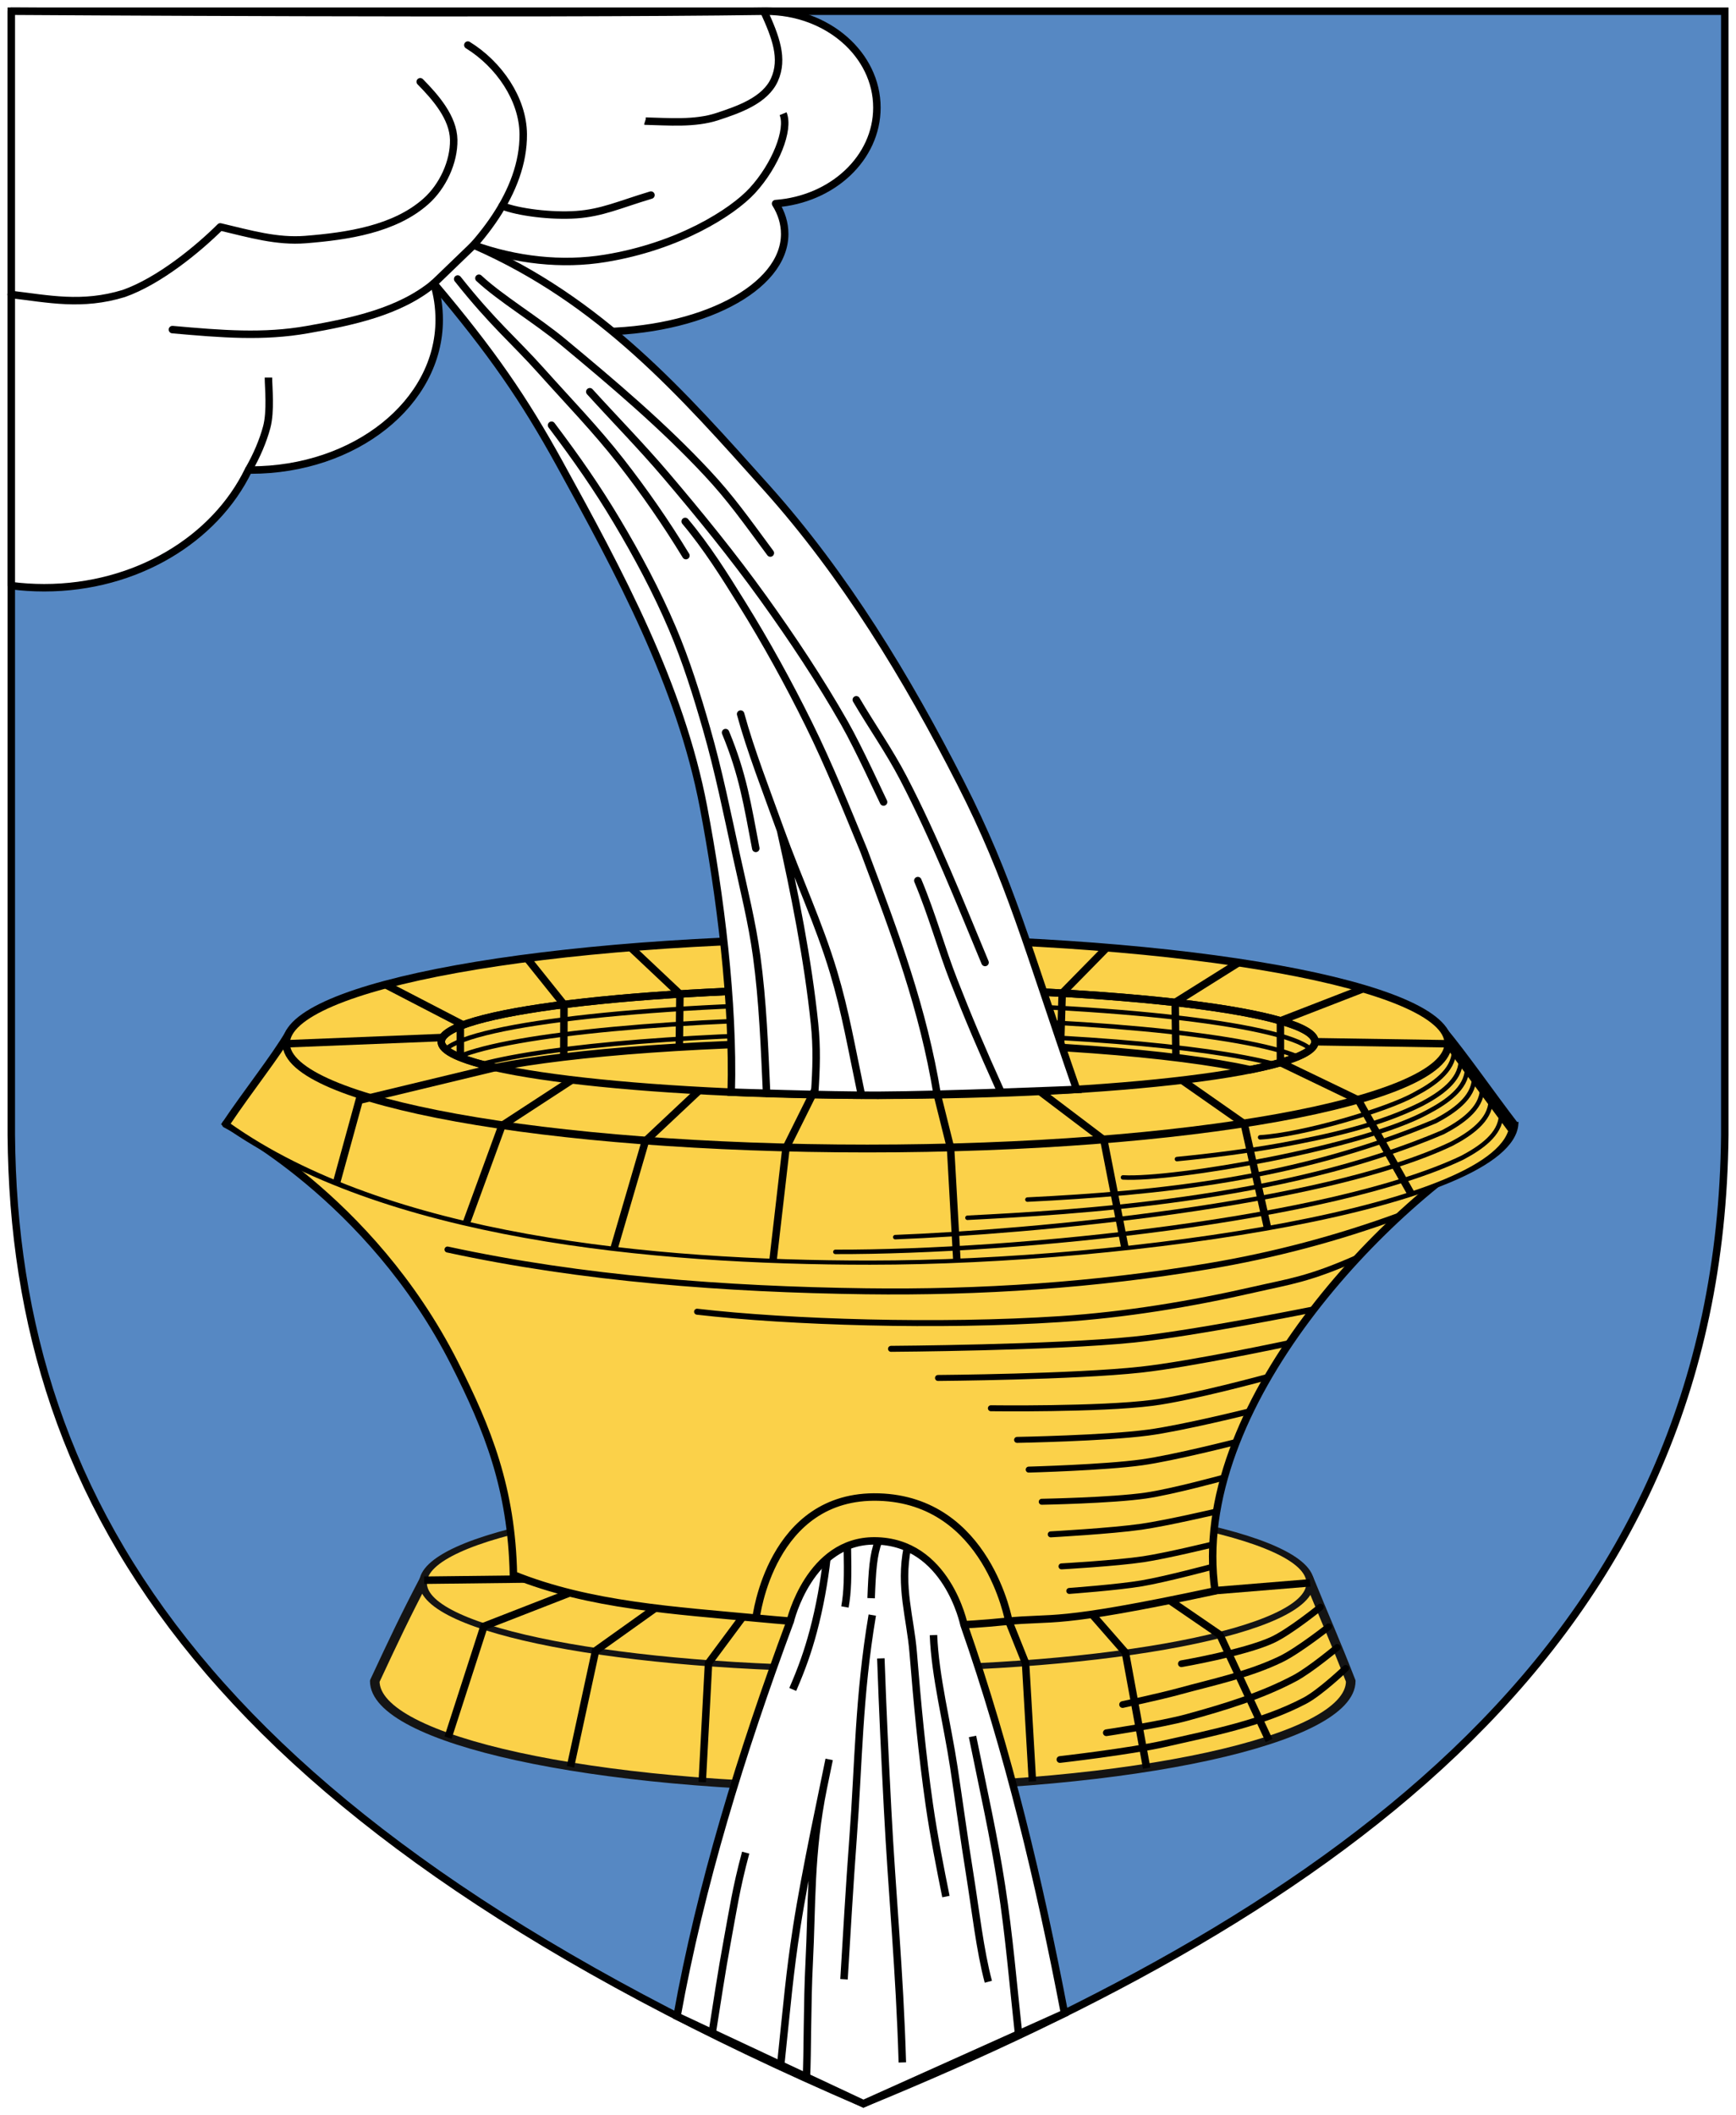 <?xml version="1.0" encoding="UTF-8" standalone="no"?>
<!-- Created with Inkscape (http://www.inkscape.org/) -->

<svg
   xmlns:dc="http://purl.org/dc/elements/1.1/"
   xmlns:cc="http://creativecommons.org/ns#"
   xmlns:rdf="http://www.w3.org/1999/02/22-rdf-syntax-ns#"
   xmlns:svg="http://www.w3.org/2000/svg"
   xmlns="http://www.w3.org/2000/svg"
   xmlns:xlink="http://www.w3.org/1999/xlink"
   xmlns:sodipodi="http://sodipodi.sourceforge.net/DTD/sodipodi-0.dtd"
   xmlns:inkscape="http://www.inkscape.org/namespaces/inkscape"
   id="svg2"
   version="1.1"
   inkscape:version="0.48.4 r9939"
   width="232.389"
   height="283.036"
   sodipodi:docname="niederbronnBlason.svg"
   style="enable-background:new">
  <defs
     id="defs6">
    <linearGradient
       id="linearGradient3821">
      <stop
         style="stop-color:#fbd149;stop-opacity:1;"
         offset="0"
         id="stop3823" />
      <stop
         style="stop-color:#000000;stop-opacity:0.502;"
         offset="1"
         id="stop3825" />
    </linearGradient>
    <linearGradient
       id="linearGradient5406">
      <stop
         style="stop-color:#000000;stop-opacity:1;"
         offset="0"
         id="stop5408" />
      <stop
         style="stop-color:#000000;stop-opacity:0;"
         offset="1"
         id="stop5410" />
    </linearGradient>
    <linearGradient
       inkscape:collect="always"
       xlink:href="#linearGradient3821"
       id="linearGradient3827"
       x1="191.732"
       y1="166.703"
       x2="202.87"
       y2="150.833"
       gradientUnits="userSpaceOnUse" />
    <filter
       inkscape:collect="always"
       id="filter3958"
       color-interpolation-filters="sRGB">
      <feGaussianBlur
         inkscape:collect="always"
         stdDeviation="0.312"
         id="feGaussianBlur3960" />
    </filter>
    <filter
       inkscape:collect="always"
       id="filter3962"
       x="-0.007"
       width="1.013"
       y="-0.108"
       height="1.217"
       color-interpolation-filters="sRGB">
      <feGaussianBlur
         inkscape:collect="always"
         stdDeviation="0.312"
         id="feGaussianBlur3964" />
    </filter>
    <filter
       inkscape:collect="always"
       id="filter3966"
       x="-0.007"
       width="1.014"
       y="-0.153"
       height="1.305"
       color-interpolation-filters="sRGB">
      <feGaussianBlur
         inkscape:collect="always"
         stdDeviation="0.312"
         id="feGaussianBlur3968" />
    </filter>
    <filter
       inkscape:collect="always"
       id="filter3970"
       color-interpolation-filters="sRGB">
      <feGaussianBlur
         inkscape:collect="always"
         stdDeviation="0.29"
         id="feGaussianBlur3972" />
    </filter>
    <filter
       inkscape:collect="always"
       id="filter3974"
       color-interpolation-filters="sRGB">
      <feGaussianBlur
         inkscape:collect="always"
         stdDeviation="0.29"
         id="feGaussianBlur3976" />
    </filter>
    <filter
       inkscape:collect="always"
       id="filter3978"
       color-interpolation-filters="sRGB">
      <feGaussianBlur
         inkscape:collect="always"
         stdDeviation="0.29"
         id="feGaussianBlur3980" />
    </filter>
    <filter
       inkscape:collect="always"
       id="filter3982"
       color-interpolation-filters="sRGB">
      <feGaussianBlur
         inkscape:collect="always"
         stdDeviation="0.29"
         id="feGaussianBlur3984" />
    </filter>
    <filter
       inkscape:collect="always"
       id="filter3986"
       color-interpolation-filters="sRGB">
      <feGaussianBlur
         inkscape:collect="always"
         stdDeviation="0.29"
         id="feGaussianBlur3988" />
    </filter>
    <filter
       inkscape:collect="always"
       id="filter3990"
       color-interpolation-filters="sRGB">
      <feGaussianBlur
         inkscape:collect="always"
         stdDeviation="0.29"
         id="feGaussianBlur3992" />
    </filter>
    <filter
       inkscape:collect="always"
       id="filter3994"
       color-interpolation-filters="sRGB">
      <feGaussianBlur
         inkscape:collect="always"
         stdDeviation="0.29"
         id="feGaussianBlur3996" />
    </filter>
    <filter
       inkscape:collect="always"
       id="filter4038"
       x="-0.042"
       width="1.083"
       y="-0.245"
       height="1.491"
       color-interpolation-filters="sRGB">
      <feGaussianBlur
         inkscape:collect="always"
         stdDeviation="0.332"
         id="feGaussianBlur4040" />
    </filter>
    <filter
       inkscape:collect="always"
       id="filter4042"
       x="-0.039"
       width="1.079"
       y="-0.271"
       height="1.543"
       color-interpolation-filters="sRGB">
      <feGaussianBlur
         inkscape:collect="always"
         stdDeviation="0.332"
         id="feGaussianBlur4044" />
    </filter>
    <filter
       inkscape:collect="always"
       id="filter4046"
       x="-0.036"
       width="1.072"
       y="-0.26"
       height="1.521"
       color-interpolation-filters="sRGB">
      <feGaussianBlur
         inkscape:collect="always"
         stdDeviation="0.332"
         id="feGaussianBlur4048" />
    </filter>
    <filter
       inkscape:collect="always"
       id="filter4050"
       x="-0.033"
       width="1.065"
       y="-0.245"
       height="1.491"
       color-interpolation-filters="sRGB">
      <feGaussianBlur
         inkscape:collect="always"
         stdDeviation="0.332"
         id="feGaussianBlur4052" />
    </filter>
    <filter
       inkscape:collect="always"
       id="filter4054"
       x="-0.029"
       width="1.057"
       y="-0.215"
       height="1.431"
       color-interpolation-filters="sRGB">
      <feGaussianBlur
         inkscape:collect="always"
         stdDeviation="0.332"
         id="feGaussianBlur4056" />
    </filter>
    <filter
       inkscape:collect="always"
       id="filter4058"
       x="-0.026"
       width="1.051"
       y="-0.208"
       height="1.417"
       color-interpolation-filters="sRGB">
      <feGaussianBlur
         inkscape:collect="always"
         stdDeviation="0.332"
         id="feGaussianBlur4060" />
    </filter>
    <filter
       inkscape:collect="always"
       id="filter4062"
       x="-0.022"
       width="1.043"
       y="-0.189"
       height="1.378"
       color-interpolation-filters="sRGB">
      <feGaussianBlur
         inkscape:collect="always"
         stdDeviation="0.332"
         id="feGaussianBlur4064" />
    </filter>
    <filter
       inkscape:collect="always"
       id="filter4066"
       x="-0.017"
       width="1.034"
       y="-0.171"
       height="1.342"
       color-interpolation-filters="sRGB">
      <feGaussianBlur
         inkscape:collect="always"
         stdDeviation="0.332"
         id="feGaussianBlur4068" />
    </filter>
    <filter
       inkscape:collect="always"
       id="filter4070"
       x="-0.014"
       width="1.028"
       y="-0.151"
       height="1.302"
       color-interpolation-filters="sRGB">
      <feGaussianBlur
         inkscape:collect="always"
         stdDeviation="0.332"
         id="feGaussianBlur4072" />
    </filter>
    <filter
       inkscape:collect="always"
       id="filter4074"
       color-interpolation-filters="sRGB">
      <feGaussianBlur
         inkscape:collect="always"
         stdDeviation="0.332"
         id="feGaussianBlur4076" />
    </filter>
    <filter
       inkscape:collect="always"
       id="filter4110"
       color-interpolation-filters="sRGB">
      <feGaussianBlur
         inkscape:collect="always"
         stdDeviation="0.44"
         id="feGaussianBlur4112" />
    </filter>
    <filter
       inkscape:collect="always"
       id="filter4114"
       color-interpolation-filters="sRGB">
      <feGaussianBlur
         inkscape:collect="always"
         stdDeviation="0.44"
         id="feGaussianBlur4116" />
    </filter>
    <filter
       inkscape:collect="always"
       id="filter4118"
       x="-0.038"
       width="1.077"
       y="-0.101"
       height="1.203"
       color-interpolation-filters="sRGB">
      <feGaussianBlur
         inkscape:collect="always"
         stdDeviation="0.44"
         id="feGaussianBlur4120" />
    </filter>
    <filter
       inkscape:collect="always"
       id="filter4122"
       x="-0.057"
       width="1.113"
       y="-0.139"
       height="1.278"
       color-interpolation-filters="sRGB">
      <feGaussianBlur
         inkscape:collect="always"
         stdDeviation="0.44"
         id="feGaussianBlur4124" />
    </filter>
    <filter
       inkscape:collect="always"
       id="filter4134"
       x="-0.009"
       width="1.018"
       y="-0.114"
       height="1.227"
       color-interpolation-filters="sRGB">
      <feGaussianBlur
         inkscape:collect="always"
         stdDeviation="0.482"
         id="feGaussianBlur4136" />
    </filter>
  </defs>
  <sodipodi:namedview
     pagecolor="#ffffff"
     bordercolor="#666666"
     borderopacity="1"
     objecttolerance="10"
     gridtolerance="10"
     guidetolerance="10"
     inkscape:pageopacity="0"
     inkscape:pageshadow="2"
     inkscape:window-width="1600"
     inkscape:window-height="876"
     id="namedview4"
     showgrid="false"
     inkscape:zoom="1.7537016"
     inkscape:cx="187.26625"
     inkscape:cy="139.56167"
     inkscape:current-layer="layer2"
     showguides="true"
     inkscape:guide-bbox="true"
     inkscape:window-x="0"
     inkscape:window-y="24"
     inkscape:window-maximized="1"
     inkscape:object-nodes="true"
     inkscape:object-paths="true"
     inkscape:snap-intersection-paths="true"
     inkscape:snap-global="true"
     inkscape:snap-nodes="true"
     fit-margin-top="1"
     fit-margin-left="1"
     fit-margin-right="1"
     fit-margin-bottom="1">
    <sodipodi:guide
       orientation="1,0"
       position="1.5,282.058"
       id="guide2987" />
    <sodipodi:guide
       orientation="0,1"
       position="7.524,281.529"
       id="guide2989" />
    <sodipodi:guide
       orientation="1,0"
       position="230.896,116.111"
       id="guide2991" />
    <sodipodi:guide
       orientation="0,1"
       position="115.582,1.5"
       id="guide2993" />
  </sodipodi:namedview>
  <g
     inkscape:groupmode="layer"
     id="layer2"
     inkscape:label="Work"
     style="display:inline"
     transform="translate(-5.55,-6.469)">
    <path
       style="fill:#5688c3;fill-opacity:1;stroke:#000000;stroke-width:1px;stroke-linecap:butt;stroke-linejoin:miter;stroke-opacity:1;display:inline"
       d="m 7.062,7.969 0,149.281 0,1.125 C 7.462,208.835 34.727,250.824 121.125,288 c 63.217,-25.917 114.66,-61.371 115.312,-129.625 0.004,-0.438 0,-0.872 0,-1.312 l 0,-149.094 -229.375,0 z"
       id="path2988"
       inkscape:connector-curvature="0" />
    <path
       transform="matrix(1.282,0,0,1.092,99.454,-37.939)"
       style="fill:#fbd149;fill-opacity:1;stroke:#141414;stroke-width:1;stroke-linecap:round;stroke-linejoin:round;stroke-miterlimit:4;stroke-opacity:1"
       d="m 67.796,246.693 c 0,7.214 -22.814,13.062 -50.956,13.062 -28.142,0 -50.956,-5.848 -50.956,-13.062 2.021,-5.09 3.177,-7.96 5.157,-12.4 9.324,-0.666 39.425,5.549 47.057,5.46 8.69,-0.101 35.526,-4.15 45.3,-5.658 1.597,4.618 2.835,7.868 4.399,12.597 z"
       id="path5489"
       inkscape:connector-curvature="0"
       sodipodi:nodetypes="csccscc" />
    <path
       sodipodi:type="arc"
       style="fill:#fbd149;fill-opacity:1;stroke:#141414;stroke-width:1;stroke-linecap:round;stroke-linejoin:round;stroke-miterlimit:4;stroke-opacity:1;stroke-dasharray:none"
       id="path5487"
       sodipodi:cx="29.581779"
       sodipodi:cy="218.51649"
       sodipodi:rx="57.652081"
       sodipodi:ry="14.251076"
       d="m 87.234,218.516 c 0,7.871 -25.812,14.251 -57.652,14.251 -31.84,0 -57.652,-6.38 -57.652,-14.251 0,-7.871 25.812,-14.251 57.652,-14.251 31.84,0 57.652,6.38 57.652,14.251 z"
       transform="matrix(1.03,0,0,0.806,91.093,42.202)" />
    <path
       style="fill:#fbd149;fill-opacity:1;stroke:#000000;stroke-width:1px;stroke-linecap:butt;stroke-linejoin:round;stroke-opacity:1"
       d="m 66.397,188.935 c 4.426,8.73 7.654,16.739 7.881,28.286 10.168,4.124 21.759,4.782 32.821,5.83 10.928,1.035 22.008,1.548 32.929,0.432 6.9,-0.705 6.255,0.58 28.178,-4.103 -3.554,-24.558 22.954,-52.079 39.853,-61.529 l -172.298,-0.941 c 0,0 19.28,9.623 30.637,32.025 z"
       id="path5485"
       inkscape:connector-curvature="0"
       sodipodi:nodetypes="scascccs" />
    <path
       transform="matrix(1.171,0,0,0.559,119.729,52.37)"
       style="fill:#fbd149;fill-opacity:1;stroke:#000000;stroke-width:1;stroke-linecap:square;stroke-linejoin:miter;stroke-miterlimit:4;stroke-opacity:1"
       d="m 75.574,186.991 c -0.714,19.851 -43.562,33.183 -73.631,33.183 -24.971,0 -55.387,-6.03 -73.631,-33.183 2.551,-7.972 5.666,-16.124 7.336,-22.081 0,0 53.644,14.924 73.977,14.924 20.333,0 40.949,-10.326 57.642,-15.902 2.638,6.678 5.518,15.456 8.306,23.059 z"
       id="path5438"
       inkscape:connector-curvature="0"
       sodipodi:nodetypes="csccscc" />
    <path
       sodipodi:type="arc"
       style="fill:#fbd149;fill-opacity:1;stroke:#000000;stroke-width:1;stroke-linecap:square;stroke-linejoin:miter;stroke-miterlimit:4;stroke-opacity:1;stroke-dasharray:none"
       id="path3805"
       sodipodi:cx="122.80701"
       sodipodi:cy="145.15205"
       sodipodi:rx="77.777779"
       sodipodi:ry="13.450293"
       d="m 200.585,145.152 c 0,7.428 -34.822,13.45 -77.778,13.45 -42.955,0 -77.778,-6.022 -77.778,-13.45 0,-7.428 34.822,-13.45 77.778,-13.45 42.955,0 77.778,6.022 77.778,13.45 z"
       transform="matrix(1,0,0,1.046,-1.17,-5.723)" />
    <path
       style="fill:#ffffff;fill-opacity:1;stroke:#000000;stroke-linejoin:round;stroke-opacity:1"
       d="m 7.062,7.969 0,26.156 0,6.75 0,43.969 c 1.442,0.186 2.904,0.281 4.406,0.281 12.312,0 22.87,-6.496 27.344,-15.75 0.103,9.94e-4 0.209,0 0.312,0 13.941,0 25.219,-8.987 25.219,-20.094 0,-1.678 -0.233,-3.317 -0.719,-4.875 4.388,3.869 12.476,6.469 21.75,6.469 13.941,0 25.219,-5.857 25.219,-13.094 0,-1.414 -0.42,-2.787 -1.219,-4.062 7.599,-0.562 13.562,-6.087 13.562,-12.844 0,-7.13 -6.649,-12.906 -14.844,-12.906 -31.805,0.455 -101.031,0 -101.031,0 z"
       id="path3770"
       inkscape:connector-curvature="0"
       sodipodi:nodetypes="ccccscsscsscscc" />
    <path
       style="fill:none;stroke:#000000;stroke-width:1px;stroke-linecap:butt;stroke-linejoin:miter;stroke-opacity:1"
       d="m 107.81,7.976 c 1.582,3.461 2.678,6.344 1.411,9.163 -1.244,2.767 -4.765,3.987 -7.646,4.935 -3.043,1.002 -6.643,0.669 -9.593,0.605 l -0.046,-0.015 -0.022,-0.007"
       id="path2990"
       inkscape:connector-curvature="0"
       sodipodi:nodetypes="caaccc" />
    <path
       style="fill:none;stroke:#000000;stroke-width:1px;stroke-linecap:butt;stroke-linejoin:miter;stroke-opacity:1"
       d="m 38.812,69.375 c 1.131,-1.947 1.96,-3.944 2.441,-5.734 0.574,-2.141 0.233,-5.383 0.232,-6.646"
       id="path2998"
       inkscape:connector-curvature="0"
       sodipodi:nodetypes="csc" />
    <path
       style="fill:none;stroke:#000000;stroke-width:1px;stroke-linecap:round;stroke-linejoin:round;stroke-opacity:1"
       d="m 61.805,17.408 c 2.028,2.064 4.427,4.783 4.48,7.774 0.052,2.955 -1.464,6.224 -3.71,8.224 -4.208,3.747 -10.492,4.669 -16.109,5.122 -3.839,0.309 -7.407,-0.743 -11.43,-1.693 -2.94,2.929 -8.179,7.248 -12.922,8.914 -5.598,1.711 -10.081,0.72 -15.065,0.13"
       id="path3000"
       inkscape:connector-curvature="0"
       sodipodi:nodetypes="csaaccc" />
    <path
       style="fill:none;stroke:#000000;stroke-width:1px;stroke-linecap:round;stroke-linejoin:round;stroke-opacity:1"
       d="m 68.178,12.503 c 4.166,2.568 7.375,7.234 7.416,11.911 0.068,7.767 -5.982,15.044 -11.969,19.992 -4.624,3.821 -10.997,5.126 -16.904,6.171 -5.938,1.05 -11.456,0.591 -18.09,0.003"
       id="path3012"
       inkscape:connector-curvature="0"
       sodipodi:nodetypes="caaac" />
    <path
       style="fill:none;stroke:#000000;stroke-width:1px;stroke-linecap:round;stroke-linejoin:miter;stroke-opacity:1"
       d="m 72.775,34.023 c 2.196,0.865 6.588,1.406 9.906,1.177 3.441,-0.237 5.742,-1.335 10.009,-2.621"
       id="path3017"
       inkscape:connector-curvature="0"
       sodipodi:nodetypes="cac" />
    <path
       style="fill:none;stroke:#000000;stroke-width:1px;stroke-linecap:butt;stroke-linejoin:miter;stroke-opacity:1"
       d="m 68.96,39.264 c 5.6,2.014 11.805,2.745 17.632,1.778 9.745,-1.59 16.955,-6.109 19.684,-9.084 3.096,-3.375 4.985,-8.161 4.103,-10.272"
       id="path3019"
       inkscape:connector-curvature="0"
       sodipodi:nodetypes="ccsc" />
    <path
       sodipodi:type="arc"
       style="fill:#fbd149;fill-opacity:1;stroke:#000000"
       id="path3035"
       sodipodi:cx="123.09942"
       sodipodi:cy="145.88304"
       sodipodi:rx="58.47953"
       sodipodi:ry="7.163743"
       d="m 181.579,145.883 c 0,3.956 -26.182,7.164 -58.48,7.164 -32.297,0 -58.48,-3.207 -58.48,-7.164 0,-3.956 26.182,-7.164 58.48,-7.164 32.297,0 58.48,3.207 58.48,7.164 z" />
    <path
       style="fill:none;stroke:#000000;stroke-width:0.6;stroke-linecap:round;stroke-linejoin:round;stroke-miterlimit:4;stroke-opacity:1;stroke-dasharray:none;filter:url(#filter3958)"
       d="m 123.094,140.719 c -29.606,0 -54.035,2.692 -57.906,6.188 1,0.882 3.296,1.694 6.625,2.438 10.282,-2.054 28.702,-3.438 49.812,-3.438 22.097,0 41.336,1.503 51.281,3.719 4.102,-0.817 6.932,-1.758 8.094,-2.75 -3.981,-3.481 -28.384,-6.156 -57.906,-6.156 z"
       id="path5468"
       inkscape:connector-curvature="0" />
    <path
       style="fill:none;stroke:#000000;stroke-opacity:1"
       d="m 123.094,138.719 c -32.297,0 -58.469,3.2 -58.469,7.156 0,1.247 2.613,2.447 7.188,3.469 10.282,-2.054 28.702,-3.438 49.812,-3.438 22.097,0 41.336,1.503 51.281,3.719 5.469,-1.09 8.688,-2.377 8.688,-3.75 0,-3.956 -26.203,-7.156 -58.5,-7.156 z"
       id="path3868"
       inkscape:connector-curvature="0" />
    <path
       style="fill:none;stroke:#000000;stroke-width:0.6;stroke-linecap:round;stroke-linejoin:round;stroke-miterlimit:4;stroke-opacity:1;stroke-dasharray:none;filter:url(#filter3962)"
       d="m 123.094,142.719 c -26.606,0 -49.039,2.179 -56.125,5.156 1.2,0.512 2.814,1.016 4.844,1.469 10.282,-2.054 28.702,-3.438 49.812,-3.438 22.097,0 41.336,1.503 51.281,3.719 2.699,-0.538 4.857,-1.129 6.344,-1.75 -7.093,-2.977 -29.551,-5.156 -56.156,-5.156 z"
       id="path5470"
       inkscape:connector-curvature="0" />
    <path
       style="fill:none;stroke:#000000;stroke-width:0.6;stroke-linecap:round;stroke-linejoin:round;stroke-miterlimit:4;stroke-opacity:1;stroke-dasharray:none;filter:url(#filter3966)"
       d="m 123.094,144.719 c -23.556,0 -43.801,1.7 -53.062,4.156 0.558,0.149 1.145,0.327 1.781,0.469 10.282,-2.054 28.702,-3.438 49.812,-3.438 22.097,0 41.336,1.503 51.281,3.719 1.207,-0.24 2.273,-0.492 3.25,-0.75 -9.283,-2.452 -29.53,-4.156 -53.062,-4.156 z"
       id="path5472"
       inkscape:connector-curvature="0" />
    <path
       id="path3841"
       style="fill:#ffffff;stroke:#000000;stroke-width:1px;stroke-linecap:butt;stroke-linejoin:miter;stroke-opacity:1"
       d="m 63.625,44.406 c 7.769,9.185 12.096,15.5 16.818,24.075 8.019,14.561 16.173,29.66 19.281,45.99 2.247,11.808 4.037,26.055 3.713,38.161 0,0 13.107,0.442 19.662,0.415 8.861,-0.037 26.572,-0.781 26.572,-0.781 -6.61,-19.057 -8.905,-28.037 -15.562,-41.078 C 126.958,97.175 118.669,83.476 108.174,71.756 96.849,59.11 86,46.702 68.96,39.264 z"
       inkscape:connector-curvature="0"
       sodipodi:nodetypes="csscscsscc" />
    <path
       style="fill:none;stroke:#000000;stroke-width:1px;stroke-linecap:round;stroke-linejoin:miter;stroke-opacity:1"
       d="m 79.384,63.379 c 3.42,4.539 6.093,8.38 8.744,12.823 2.763,4.632 5.32,9.411 7.433,14.374 1.856,4.358 3.269,8.899 4.576,13.452 1.606,5.594 2.758,11.309 4,16.994 0.973,4.451 2.086,8.885 2.702,13.399 0.83,6.079 1.054,12.281 1.332,18.357 m -5.493,-48.267 c 2.31,5.556 2.93,9.654 4.046,15.496 m 3.316,-2.399 c 1.872,8.332 3.654,17.245 4.548,25.862 0.326,3.141 0.25,5.947 0.008,9.472 m -9.902,-50.911 c 1.319,4.868 3.493,10.41 5.347,15.577 2.277,6.349 5.158,12.489 7.091,18.95 1.615,5.398 2.372,10.004 3.743,16.485 M 97.273,76.253 c 2.908,3.46 5.249,7.207 7.598,10.991 3.245,5.228 6.225,10.628 8.948,16.146 2.719,5.511 5.002,11.201 7.362,16.903 4.365,11.59 7.943,21.206 9.823,32.616 m -2.589,-28.588 c 1.976,4.72 3.086,8.98 4.816,13.4 1.97,5.033 3.585,8.851 6.33,14.927 m -19.385,-52.525 c 2.016,3.444 4.428,6.869 6.31,10.489 4.147,7.98 7.556,16.557 10.929,24.667 M 66.817,43.81 c 4.788,6.032 7.507,8.182 11.208,12.321 3.569,3.992 7.309,7.847 10.606,12.067 3.151,4.034 6.065,8.235 8.738,12.627 M 84.503,58.895 c 3.254,3.59 6.896,7.301 10.148,11.124 4.555,5.353 9,10.812 13.101,16.52 3.873,5.39 7.555,10.936 10.841,16.703 1.945,3.414 4.881,9.871 5.235,10.562 M 69.66,43.706 c 2.926,2.727 7.688,5.556 11.333,8.585 6.666,5.539 13.318,11.162 19.229,17.499 3.098,3.322 5.054,6.09 8.449,10.692"
       id="path3862"
       inkscape:connector-curvature="0"
       sodipodi:nodetypes="caaaaaccccsccaaccaacccaccaccaaccaaaccaac" />
    <path
       style="fill:none;stroke:#000000;stroke-width:1px;stroke-linecap:butt;stroke-linejoin:miter;stroke-opacity:1"
       d="m 64.798,145.319 -20.939,0.841"
       id="path5414"
       inkscape:connector-curvature="0"
       sodipodi:nodetypes="cc" />
    <path
       style="fill:none;stroke:#000000;stroke-width:1px;stroke-linecap:butt;stroke-linejoin:miter;stroke-opacity:1"
       d="m 67.55,143.632 -10.338,-5.359"
       id="path5416"
       inkscape:connector-curvature="0" />
    <path
       style="fill:none;stroke:#000000;stroke-width:1px;stroke-linecap:butt;stroke-linejoin:miter;stroke-opacity:1"
       d="m 81.048,140.9 -4.927,-6.154"
       id="path5418"
       inkscape:connector-curvature="0" />
    <path
       style="fill:none;stroke:#000000;stroke-width:1px;stroke-linecap:butt;stroke-linejoin:miter;stroke-opacity:1"
       d="m 96.567,139.495 -6.572,-6.195"
       id="path5420"
       inkscape:connector-curvature="0" />
    <path
       style="fill:none;stroke:#000000;stroke-width:1px;stroke-linecap:butt;stroke-linejoin:miter;stroke-opacity:1"
       d="m 96.567,139.495 -0.084,7.112"
       id="path5422"
       inkscape:connector-curvature="0"
       sodipodi:nodetypes="cc" />
    <path
       style="fill:none;stroke:#000000;stroke-width:1px;stroke-linecap:butt;stroke-linejoin:miter;stroke-opacity:1"
       d="m 81.048,140.9 -0.031,7.034"
       id="path5424"
       inkscape:connector-curvature="0" />
    <path
       style="fill:none;stroke:#000000;stroke-width:1px;stroke-linecap:butt;stroke-linejoin:miter;stroke-opacity:1"
       d="m 67.174,143.782 0,4.201"
       id="path5428"
       inkscape:connector-curvature="0"
       sodipodi:nodetypes="cc" />
    <path
       style="fill:none;stroke:#000000;stroke-width:1px;stroke-linecap:butt;stroke-linejoin:miter;stroke-opacity:1"
       d="m 153.68,133.332 -5.937,6.052 -0.212,6.631"
       id="path5430"
       inkscape:connector-curvature="0" />
    <path
       style="fill:none;stroke:#000000;stroke-width:1px;stroke-linecap:butt;stroke-linejoin:miter;stroke-opacity:1"
       d="m 171.312,135.33 -8.451,5.295 0.103,7.379"
       id="path5432"
       inkscape:connector-curvature="0" />
    <path
       style="fill:none;stroke:#000000;stroke-width:1px;stroke-linecap:butt;stroke-linejoin:miter;stroke-opacity:1"
       d="m 187.977,138.81 -11.024,4.276 0,5.579"
       id="path5434"
       inkscape:connector-curvature="0" />
    <path
       style="fill:none;stroke:#000000;stroke-width:1px;stroke-linecap:butt;stroke-linejoin:miter;stroke-opacity:1"
       d="m 181.579,145.883 17.836,0.277"
       id="path5436"
       inkscape:connector-curvature="0"
       sodipodi:nodetypes="cc" />
    <path
       style="fill:none;stroke:#000000;stroke-width:1px;stroke-linecap:butt;stroke-linejoin:miter;stroke-opacity:1"
       d="m 71.85,149.336 -18.216,4.386 -3.06,11.129"
       id="path5441"
       inkscape:connector-curvature="0"
       sodipodi:nodetypes="ccc" />
    <path
       style="fill:none;stroke:#000000;stroke-width:1px;stroke-linecap:butt;stroke-linejoin:miter;stroke-opacity:1"
       d="m 82.122,150.994 -9.374,6.113 -4.803,13.132"
       id="path5443"
       inkscape:connector-curvature="0" />
    <path
       style="fill:none;stroke:#000000;stroke-width:1px;stroke-linecap:butt;stroke-linejoin:miter;stroke-opacity:1"
       d="m 99.135,152.42 -7.186,6.753 -4.223,14.449"
       id="path5445"
       inkscape:connector-curvature="0" />
    <path
       style="fill:none;stroke:#000000;stroke-width:1px;stroke-linecap:butt;stroke-linejoin:miter;stroke-opacity:1"
       d="m 114.638,152.317 -3.871,7.781 -1.745,15.128"
       id="path5447"
       inkscape:connector-curvature="0" />
    <path
       style="fill:none;stroke:#000000;stroke-width:1px;stroke-linecap:butt;stroke-linejoin:miter;stroke-opacity:1"
       d="m 131.004,152.909 1.793,7.181 0.848,15.124"
       id="path5449"
       inkscape:connector-curvature="0" />
    <path
       style="fill:none;stroke:#000000;stroke-width:1px;stroke-linecap:butt;stroke-linejoin:miter;stroke-opacity:1"
       d="m 144.758,152.539 8.556,6.478 2.838,14.518"
       id="path5451"
       inkscape:connector-curvature="0" />
    <path
       style="fill:none;stroke:#000000;stroke-width:1px;stroke-linecap:butt;stroke-linejoin:miter;stroke-opacity:1"
       d="m 163.764,151.031 8.345,5.837 3.132,13.99"
       id="path5453"
       inkscape:connector-curvature="0" />
    <path
       style="fill:none;stroke:#000000;stroke-width:1px;stroke-linecap:butt;stroke-linejoin:miter;stroke-opacity:1"
       d="m 176.953,148.665 10.424,5.02 7.106,12.606"
       id="path5455"
       inkscape:connector-curvature="0" />
    <path
       style="fill:none;stroke:#000000;stroke-width:1px;stroke-linecap:butt;stroke-linejoin:miter;stroke-opacity:1"
       d="m 199.415,146.16 8.644,11.691"
       id="path5483"
       inkscape:connector-curvature="0"
       sodipodi:nodetypes="cc" />
    <path
       style="fill:none;stroke:#000000;stroke-width:1px;stroke-linecap:butt;stroke-linejoin:miter;stroke-opacity:1"
       d="m 106.758,223.019 c 0,0 1.938,-16.623 16.419,-16.198 14.557,0.427 17.415,16.607 17.415,16.607"
       id="path5496"
       inkscape:connector-curvature="0"
       sodipodi:nodetypes="csc" />
    <path
       style="fill:#ffffff;stroke:#000000;stroke-width:1px;stroke-linecap:butt;stroke-linejoin:miter;stroke-opacity:1"
       d="m 111.339,223.423 c 0,0 2.546,-10.79 11.307,-10.737 9.674,0.059 11.948,11.222 11.948,11.222 5.945,17.01 10.092,34.42 13.455,52.004 l -26.917,12.093 -24.955,-11.699 c 3.153,-17.469 8.561,-35.126 15.161,-52.882 z"
       id="path5498"
       inkscape:connector-curvature="0"
       sodipodi:nodetypes="csccccc" />
    <path
       style="fill:none;stroke:#000000;stroke-width:1px;stroke-linecap:butt;stroke-linejoin:miter;stroke-opacity:1"
       d="m 123.153,212.7 c -0.71,1.838 -0.848,3.997 -0.989,7.655 m -3.185,-6.982 c 0.083,4.154 0.042,6.105 -0.321,8.155 m -2.426,-6.455 c -0.331,2.978 -0.962,6.529 -1.814,9.709 -0.713,2.658 -1.489,4.883 -2.747,7.786 m -6.3,21.839 c -1.299,4.8 -1.727,7.849 -2.462,11.799 -0.761,4.087 -1.466,8.84 -2.018,12.308 m 14.875,-32.804 c -1.799,8.846 -1.487,15.672 -1.899,23.53 -0.265,5.056 -0.211,12.26 -0.366,15.186 m 3.045,-42.496 c -0.756,3.78 -3.177,14.899 -4.34,22.422 -0.959,6.201 -1.256,9.945 -2.173,18.698 m 13.431,-54.639 c 0.243,6.972 0.559,13.482 0.906,20.22 0.581,11.289 1.615,21.576 1.97,33.854 m -4.023,-59.871 c -1.836,10.861 -1.823,19.888 -2.572,29.845 -0.473,6.294 -0.883,13.51 -1.212,18.895 m 17.201,-32.495 c 1.476,7.264 2.848,13.316 3.886,20.042 1.012,6.557 1.567,13.27 2.28,19.773 m -11.391,-53.381 c 0.218,5.553 1.837,11.805 2.731,17.711 0.719,4.745 1.355,9.503 2.117,14.242 0.775,4.823 1.377,10.256 2.496,14.44 m -10.844,-58.097 c -1.048,5.297 0.405,9.359 0.783,14.027 0.551,6.818 1.193,13.636 2.163,20.408 0.589,4.111 1.486,8.624 2.22,12.26"
       id="path5520"
       inkscape:connector-curvature="0"
       sodipodi:nodetypes="cccccaccaccaccaccaccaccaccaaccaac" />
    <path
       style="fill:none;stroke:#000000;stroke-width:1px;stroke-linecap:butt;stroke-linejoin:miter;stroke-opacity:1"
       d="m 62.325,217.949 13.432,-0.156"
       id="path5527"
       inkscape:connector-curvature="0"
       sodipodi:nodetypes="cc" />
    <path
       style="fill:none;stroke:#000000;stroke-width:1px;stroke-linecap:butt;stroke-linejoin:miter;stroke-opacity:1"
       d="m 65.526,239.015 4.814,-14.901 11.473,-4.47"
       id="path5529"
       inkscape:connector-curvature="0" />
    <path
       style="fill:none;stroke:#000000;stroke-width:1px;stroke-linecap:butt;stroke-linejoin:miter;stroke-opacity:1"
       d="m 93.279,221.683 -8.004,5.71 -3.363,15.523"
       id="path5531"
       inkscape:connector-curvature="0" />
    <path
       style="fill:none;stroke:#000000;stroke-width:1px;stroke-linecap:butt;stroke-linejoin:miter;stroke-opacity:1"
       d="m 104.987,222.855 -4.589,6.18 -0.844,15.932"
       id="path5533"
       inkscape:connector-curvature="0" />
    <path
       style="fill:none;stroke:#000000;stroke-width:1px;stroke-linecap:butt;stroke-linejoin:miter;stroke-opacity:1"
       d="m 140.592,223.428 2.243,5.598 0.92,15.845"
       id="path5535"
       inkscape:connector-curvature="0" />
    <path
       style="fill:none;stroke:#000000;stroke-width:1px;stroke-linecap:butt;stroke-linejoin:miter;stroke-opacity:1"
       d="m 151.731,222.513 4.472,5.115 2.845,15.468"
       id="path5539"
       inkscape:connector-curvature="0" />
    <path
       style="fill:none;stroke:#000000;stroke-width:1px;stroke-linecap:butt;stroke-linejoin:miter;stroke-opacity:1"
       d="m 162.124,220.644 6.717,4.602 6.592,14.151"
       id="path5541"
       inkscape:connector-curvature="0" />
    <path
       style="fill:none;stroke:#000000;stroke-width:1px;stroke-linecap:butt;stroke-linejoin:miter;stroke-opacity:1"
       d="m 168.201,219.345 12.724,-1.044"
       id="path5543"
       inkscape:connector-curvature="0" />
    <path
       style="fill:none;stroke:#000000;stroke-width:0.6;stroke-linecap:round;stroke-linejoin:round;stroke-miterlimit:4;stroke-opacity:1;stroke-dasharray:none;filter:url(#filter3990)"
       d="m 201.085,148.507 c -0.067,2.571 -2.759,4.4 -5.187,5.685 -5.757,2.885 -12.379,4.324 -18.904,5.537 -4.589,0.812 -9.233,1.408 -13.895,1.86"
       id="path3042"
       inkscape:connector-curvature="0" />
    <path
       inkscape:connector-curvature="0"
       id="path3814"
       d="m 202.87,150.833 c -0.067,2.571 -2.759,4.4 -5.187,5.685 -18.701,7.813 -37.027,9.619 -54.598,10.491"
       style="fill:none;stroke:#000000;stroke-width:0.6;stroke-linecap:round;stroke-linejoin:round;stroke-miterlimit:4;stroke-opacity:1;stroke-dasharray:none;filter:url(#filter3982)"
       sodipodi:nodetypes="ccc" />
    <path
       sodipodi:nodetypes="ccc"
       style="fill:none;stroke:#000000;stroke-width:0.6;stroke-linecap:round;stroke-linejoin:round;stroke-miterlimit:4;stroke-opacity:1;stroke-dasharray:none;filter:url(#filter3974)"
       d="m 205.094,153.84 c -0.067,2.571 -2.759,4.4 -5.187,5.685 -17.432,8.321 -56.509,11.811 -74.514,12.51"
       id="path3816"
       inkscape:connector-curvature="0" />
    <path
       inkscape:connector-curvature="0"
       id="path3829"
       d="m 200.183,147.199 c -0.067,2.571 -2.759,4.4 -5.187,5.685 -3.665,2.099 -15.075,5.457 -20.758,5.797"
       style="fill:none;stroke:#000000;stroke-width:0.6;stroke-linecap:round;stroke-linejoin:round;stroke-miterlimit:4;stroke-opacity:1;stroke-dasharray:none;filter:url(#filter3994)"
       sodipodi:nodetypes="ccc" />
    <path
       sodipodi:nodetypes="ccc"
       style="fill:none;stroke:#000000;stroke-width:0.6;stroke-linecap:round;stroke-linejoin:round;stroke-miterlimit:4;stroke-opacity:1;stroke-dasharray:none;filter:url(#filter3986)"
       d="m 201.93,149.561 c -0.067,2.571 -2.759,4.4 -5.187,5.685 -8.697,4.815 -34.101,9.194 -40.865,8.798"
       id="path3831"
       inkscape:connector-curvature="0" />
    <path
       inkscape:connector-curvature="0"
       id="path3833"
       d="m 203.942,152.283 c -0.067,2.571 -2.759,4.4 -5.187,5.685 -21.582,9.284 -49.663,10.749 -63.697,11.475"
       style="fill:none;stroke:#000000;stroke-width:0.6;stroke-linecap:round;stroke-linejoin:round;stroke-miterlimit:4;stroke-opacity:1;stroke-dasharray:none;filter:url(#filter3978)"
       sodipodi:nodetypes="ccc" />
    <path
       inkscape:connector-curvature="0"
       id="path3835"
       d="m 206.483,155.72 c -0.067,2.571 -2.759,4.4 -5.187,5.685 -17.432,8.321 -59.425,12.658 -83.92,12.604"
       style="fill:none;stroke:#000000;stroke-width:0.6;stroke-linecap:round;stroke-linejoin:round;stroke-miterlimit:4;stroke-opacity:1;stroke-dasharray:none;filter:url(#filter3970)"
       sodipodi:nodetypes="ccc" />
    <path
       style="fill:none;stroke:#000000;stroke-width:0.8;stroke-linecap:round;stroke-linejoin:round;stroke-miterlimit:4;stroke-opacity:1;stroke-dasharray:none;filter:url(#filter4134)"
       d="m 65.454,173.693 c 18.059,3.907 37.252,5.341 56.015,5.589 15.316,0.202 30.723,-0.823 45.83,-3.353 8.723,-1.461 17.218,-3.703 25.65,-6.793"
       id="path3837"
       inkscape:connector-curvature="0"
       sodipodi:nodetypes="caac" />
    <path
       style="fill:none;stroke:#000000;stroke-width:0.8;stroke-linecap:round;stroke-linejoin:round;stroke-miterlimit:4;stroke-opacity:1;stroke-dasharray:none;filter:url(#filter4074)"
       d="m 98.864,182.015 c 12.411,1.436 32.406,2.051 48.563,0.994 8.776,-0.575 17.509,-2.013 26.082,-3.974 4.679,-1.071 7.187,-1.329 13.761,-4.237"
       id="path3839"
       inkscape:connector-curvature="0"
       sodipodi:nodetypes="caac" />
    <path
       style="fill:none;stroke:#000000;stroke-width:0.8;stroke-linecap:round;stroke-linejoin:round;stroke-miterlimit:4;stroke-opacity:1;stroke-dasharray:none;filter:url(#filter4070)"
       d="m 124.823,186.983 c 0,0 21.743,-0.133 32.541,-1.242 8.085,-0.83 24.047,-4.04 24.047,-4.04"
       id="path3055"
       inkscape:connector-curvature="0"
       sodipodi:nodetypes="cac" />
    <path
       sodipodi:nodetypes="cac"
       inkscape:connector-curvature="0"
       id="path3825"
       d="m 131.115,190.882 c 0,0 18.18,-0.131 27.2,-1.118 6.673,-0.73 19.824,-3.543 19.824,-3.543"
       style="fill:none;stroke:#000000;stroke-width:0.8;stroke-linecap:round;stroke-linejoin:round;stroke-miterlimit:4;stroke-opacity:1;stroke-dasharray:none;filter:url(#filter4066)" />
    <path
       style="fill:none;stroke:#000000;stroke-width:0.8;stroke-linecap:round;stroke-linejoin:round;stroke-miterlimit:4;stroke-opacity:1;stroke-dasharray:none;filter:url(#filter4062)"
       d="m 138.196,194.936 c 0,0 14.467,0.19 21.619,-0.724 5.247,-0.671 15.485,-3.477 15.485,-3.477"
       id="path3827"
       inkscape:connector-curvature="0"
       sodipodi:nodetypes="cac" />
    <path
       sodipodi:nodetypes="cac"
       inkscape:connector-curvature="0"
       id="path3830"
       d="m 141.704,199.169 c 0,0 11.721,-0.208 17.52,-0.973 4.6,-0.606 13.622,-2.856 13.622,-2.856"
       style="fill:none;stroke:#000000;stroke-width:0.8;stroke-linecap:round;stroke-linejoin:round;stroke-miterlimit:4;stroke-opacity:1;stroke-dasharray:none;filter:url(#filter4058)" />
    <path
       style="fill:none;stroke:#000000;stroke-width:0.8;stroke-linecap:round;stroke-linejoin:round;stroke-miterlimit:4;stroke-opacity:1;stroke-dasharray:none;filter:url(#filter4054)"
       d="m 143.258,203.146 c 0,0 10.145,-0.273 15.161,-0.973 4.266,-0.595 12.628,-2.732 12.628,-2.732"
       id="path3832"
       inkscape:connector-curvature="0"
       sodipodi:nodetypes="cac" />
    <path
       sodipodi:nodetypes="cac"
       inkscape:connector-curvature="0"
       id="path3834"
       d="m 145.002,207.45 c 0,0 9.317,-0.167 13.917,-0.829 3.561,-0.512 10.517,-2.422 10.517,-2.422"
       style="fill:none;stroke:#000000;stroke-width:0.8;stroke-linecap:round;stroke-linejoin:round;stroke-miterlimit:4;stroke-opacity:1;stroke-dasharray:none;filter:url(#filter4050)" />
    <path
       style="fill:none;stroke:#000000;stroke-width:0.8;stroke-linecap:round;stroke-linejoin:round;stroke-miterlimit:4;stroke-opacity:1;stroke-dasharray:none;filter:url(#filter4046)"
       d="m 146.207,211.811 c 0,0 8.104,-0.442 12.116,-1.015 3.395,-0.486 10.082,-2.049 10.082,-2.049"
       id="path3836"
       inkscape:connector-curvature="0"
       sodipodi:nodetypes="cac" />
    <path
       sodipodi:nodetypes="cac"
       inkscape:connector-curvature="0"
       id="path3838"
       d="m 147.649,216.097 c 0,0 7.317,-0.413 10.936,-0.953 3.147,-0.47 9.337,-1.987 9.337,-1.987"
       style="fill:none;stroke:#000000;stroke-width:0.8;stroke-linecap:round;stroke-linejoin:round;stroke-miterlimit:4;stroke-opacity:1;stroke-dasharray:none;filter:url(#filter4042)" />
    <path
       style="fill:none;stroke:#000000;stroke-width:0.8;stroke-linecap:round;stroke-linejoin:round;stroke-miterlimit:4;stroke-opacity:1;stroke-dasharray:none;filter:url(#filter4038)"
       d="m 148.691,219.384 c 0,0 6.491,-0.474 9.694,-1.015 3.215,-0.543 9.523,-2.235 9.523,-2.235"
       id="path3840"
       inkscape:connector-curvature="0"
       sodipodi:nodetypes="cac" />
    <path
       sodipodi:nodetypes="cac"
       inkscape:connector-curvature="0"
       id="path3842"
       d="m 163.694,229.127 c 0,0 8.326,-1.427 12.128,-3.157 2.383,-1.084 6.485,-4.428 6.485,-4.428"
       style="fill:none;stroke:#000000;stroke-width:0.9;stroke-linecap:round;stroke-linejoin:round;stroke-miterlimit:4;stroke-opacity:1;stroke-dasharray:none;filter:url(#filter4122)" />
    <path
       style="fill:none;stroke:#000000;stroke-width:0.9;stroke-linecap:round;stroke-linejoin:round;stroke-miterlimit:4;stroke-opacity:1;stroke-dasharray:none;filter:url(#filter4118)"
       d="m 155.827,234.588 c 0,0 5.022,-1.072 7.496,-1.751 4.621,-1.267 9.396,-2.241 13.709,-4.329 2.313,-1.12 6.379,-4.328 6.379,-4.328"
       id="path3844"
       inkscape:connector-curvature="0"
       sodipodi:nodetypes="caac" />
    <path
       sodipodi:nodetypes="caac"
       inkscape:connector-curvature="0"
       id="path3846"
       d="m 153.648,238.361 c 0,0 7.282,-1.079 10.823,-2.053 4.929,-1.356 9.895,-2.851 14.409,-5.249 2.064,-1.096 5.678,-4.114 5.678,-4.114"
       style="fill:none;stroke:#000000;stroke-width:0.9;stroke-linecap:round;stroke-linejoin:round;stroke-miterlimit:4;stroke-opacity:1;stroke-dasharray:none;filter:url(#filter4114)" />
    <path
       style="fill:none;stroke:#000000;stroke-width:0.9;stroke-linecap:round;stroke-linejoin:round;stroke-miterlimit:4;stroke-opacity:1;stroke-dasharray:none;filter:url(#filter4110)"
       d="m 147.438,241.944 c 0,0 9.418,-1.075 14.03,-2.124 6.376,-1.451 12.968,-2.707 18.757,-5.748 2.057,-1.08 5.465,-4.328 5.465,-4.328"
       id="path3848"
       inkscape:connector-curvature="0"
       sodipodi:nodetypes="caac" />
  </g>
</svg>

